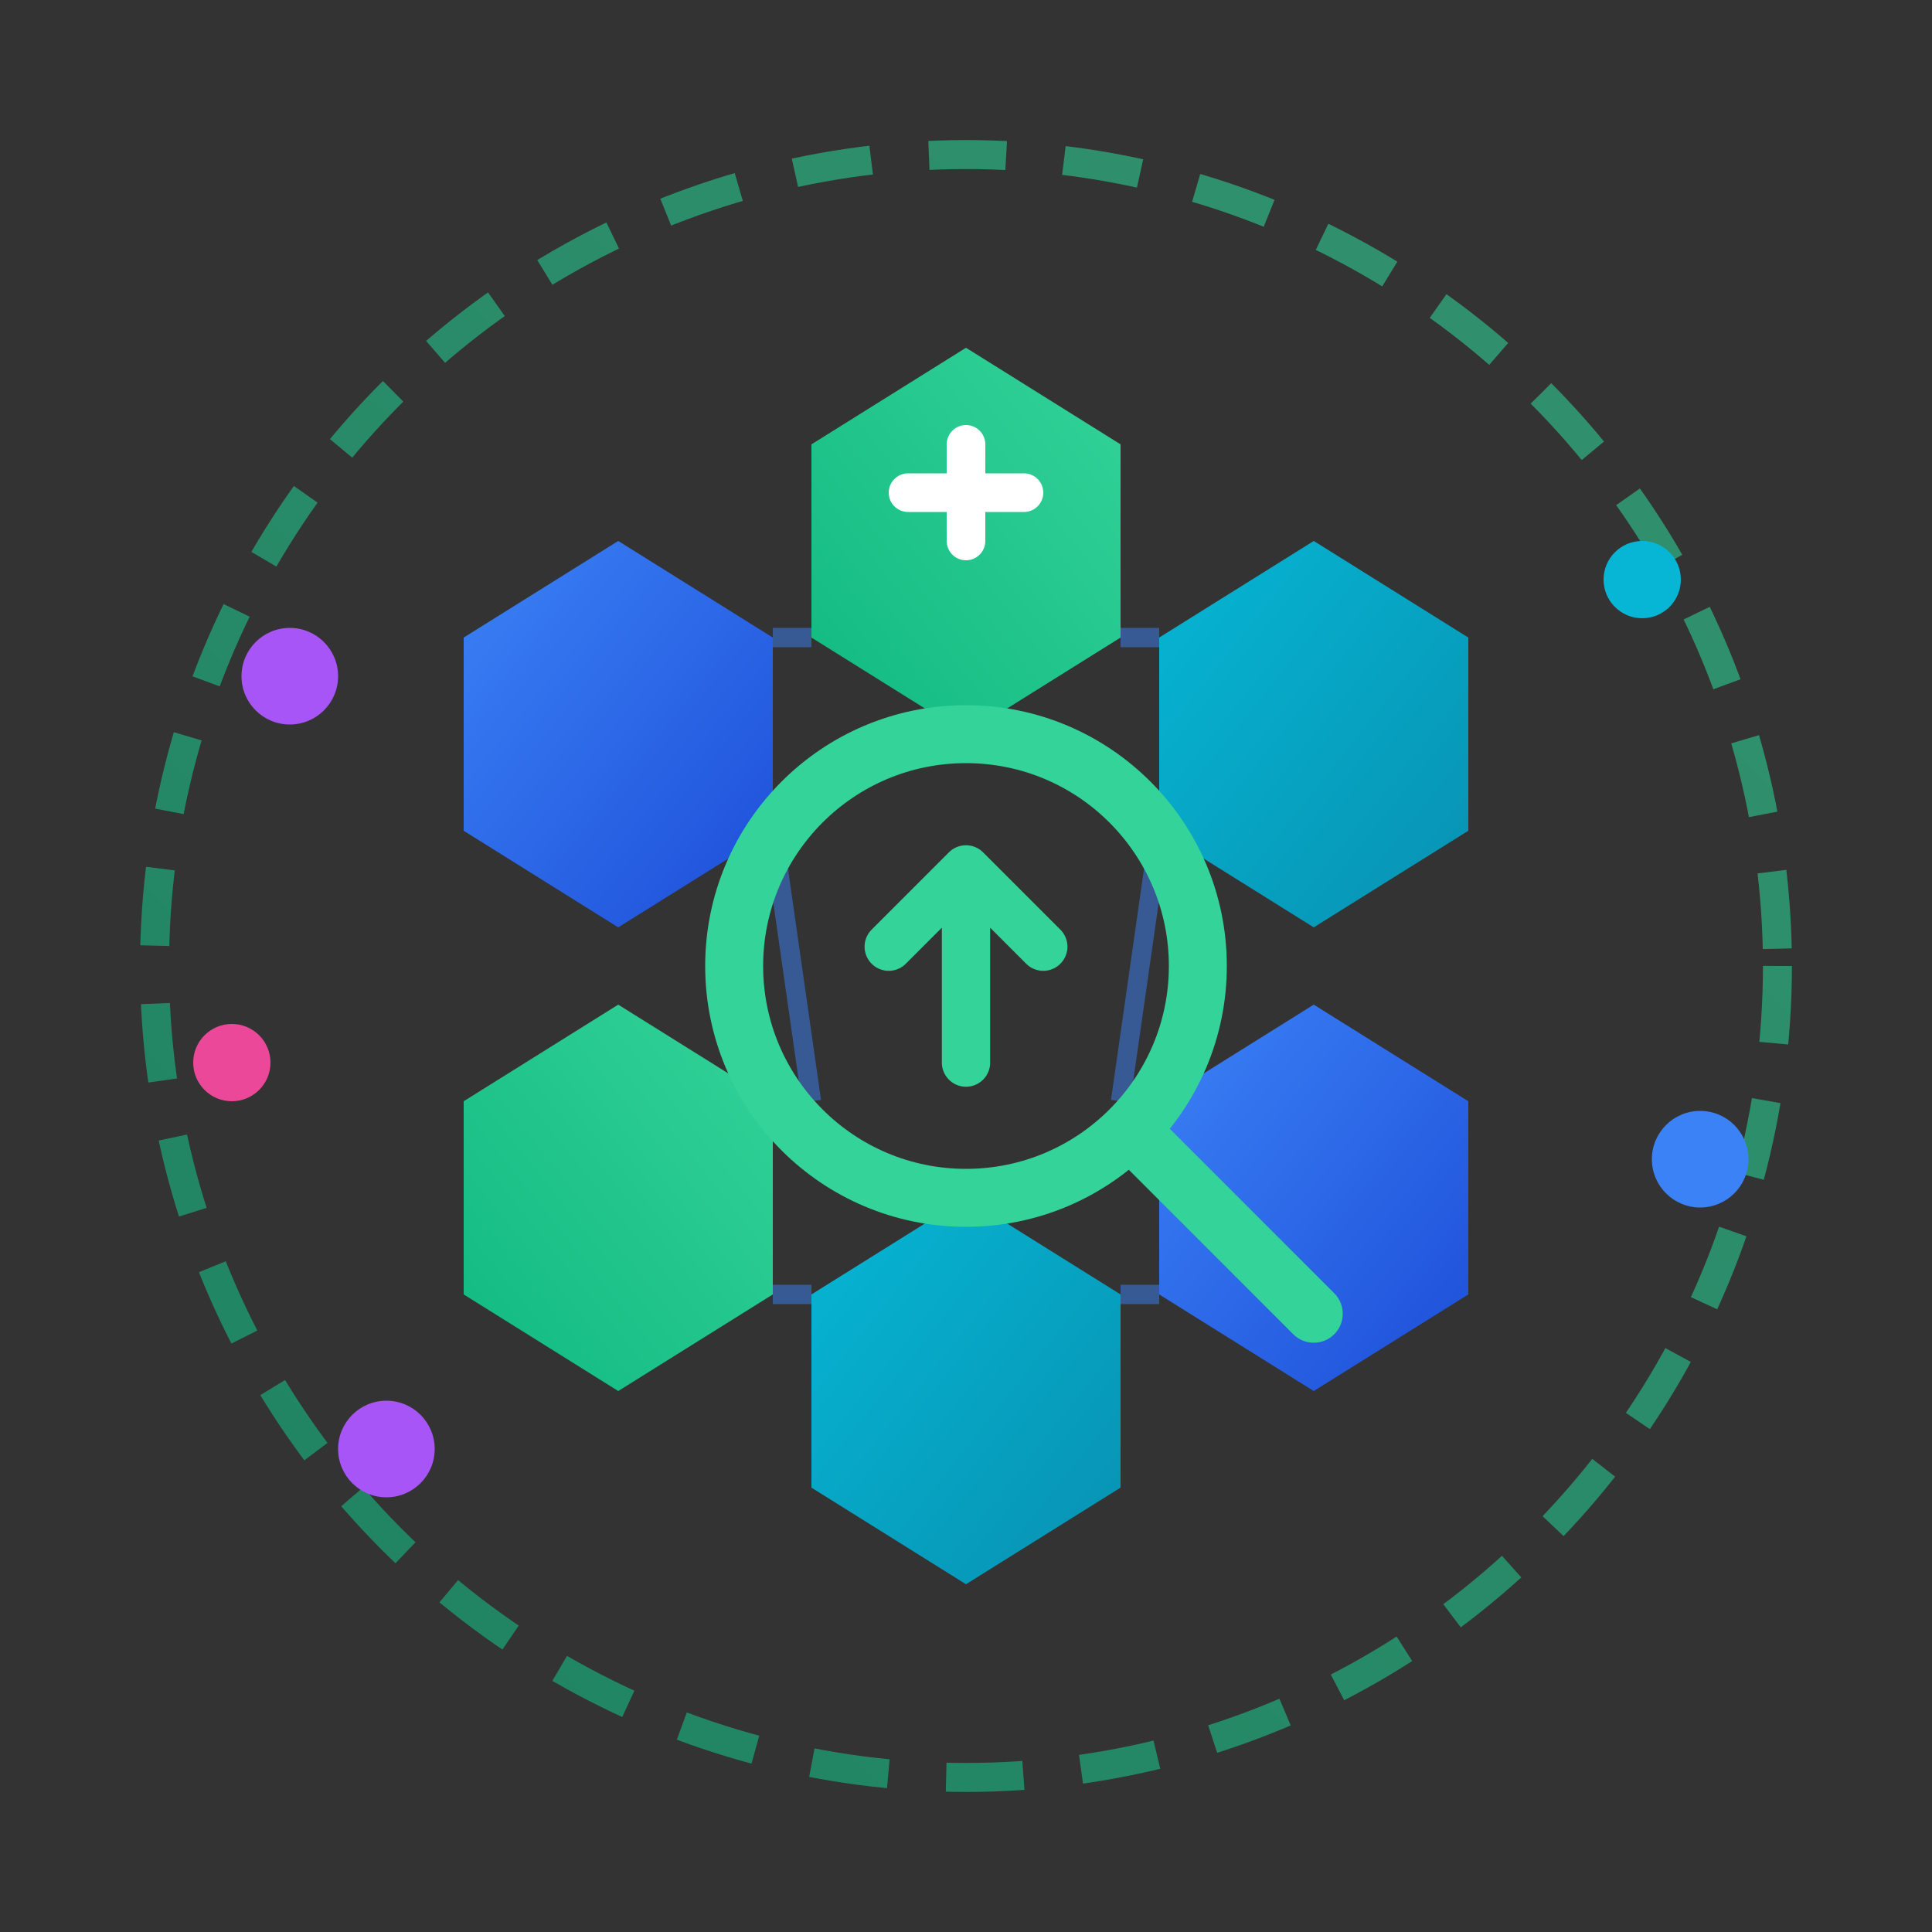 <svg width="100" height="100" viewBox="0 0 100 100" fill="none" xmlns="http://www.w3.org/2000/svg">
  <rect x="0" y="0" width="100" height="100" fill="#333333" stroke="none"/>
  <defs>
    <linearGradient id="blueGrad" x1="0%" y1="0%" x2="100%" y2="100%">
      <stop offset="0%" stop-color="#3B82F6" />
      <stop offset="100%" stop-color="#1D4ED8" />
    </linearGradient>
    <linearGradient id="greenGrad" x1="0%" y1="100%" x2="100%" y2="0%">
      <stop offset="0%" stop-color="#10B981" />
      <stop offset="100%" stop-color="#34D399" />
    </linearGradient>
    <linearGradient id="cyanGrad" x1="0%" y1="0%" x2="100%" y2="100%">
      <stop offset="0%" stop-color="#06B6D4" />
      <stop offset="100%" stop-color="#0891B2" />
    </linearGradient>
  </defs>

  <!-- 外圈轨道 -->
  <circle cx="50" cy="50" r="42" stroke="url(#greenGrad)" stroke-width="1.5" fill="none" stroke-dasharray="4 3" opacity="0.6"/>

  <!-- 轨道上的小点 -->
  <circle cx="15" cy="35" r="2.5" fill="#A855F7" />
  <circle cx="12" cy="55" r="2" fill="#EC4899" />
  <circle cx="20" cy="75" r="2.5" fill="#A855F7" />
  <circle cx="85" cy="30" r="2" fill="#06B6D4" />
  <circle cx="88" cy="60" r="2.5" fill="#3B82F6" />

  <!-- 中心六边形网络 - 顶部 -->
  <polygon points="50,18 58,23 58,33 50,38 42,33 42,23" fill="url(#greenGrad)"/>
  <path d="M50 23 L50 28 M47 25.5 L53 25.5" stroke="white" stroke-width="2" stroke-linecap="round"/>

  <!-- 左上六边形 -->
  <polygon points="32,28 40,33 40,43 32,48 24,43 24,33" fill="url(#blueGrad)"/>

  <!-- 右上六边形 -->
  <polygon points="68,28 76,33 76,43 68,48 60,43 60,33" fill="url(#cyanGrad)"/>

  <!-- 左下六边形 -->
  <polygon points="32,52 40,57 40,67 32,72 24,67 24,57" fill="url(#greenGrad)"/>

  <!-- 右下六边形 -->
  <polygon points="68,52 76,57 76,67 68,72 60,67 60,57" fill="url(#blueGrad)"/>

  <!-- 底部六边形 -->
  <polygon points="50,62 58,67 58,77 50,82 42,77 42,67" fill="url(#cyanGrad)"/>

  <!-- 连接线 -->
  <g stroke="#3B82F6" stroke-width="1" opacity="0.5">
    <line x1="42" y1="33" x2="40" y2="33" />
    <line x1="58" y1="33" x2="60" y2="33" />
    <line x1="40" y1="43" x2="42" y2="57" />
    <line x1="60" y1="43" x2="58" y2="57" />
    <line x1="40" y1="67" x2="42" y2="67" />
    <line x1="60" y1="67" x2="58" y2="67" />
  </g>

  <!-- 中心放大镜 -->
  <circle cx="50" cy="50" r="12" stroke="#34D399" stroke-width="3" fill="none"/>
  <line x1="59" y1="59" x2="68" y2="68" stroke="#34D399" stroke-width="3" stroke-linecap="round"/>

  <!-- 放大镜内的箭头 -->
  <path d="M50 55 L50 45 M46 49 L50 45 L54 49" stroke="#34D399" stroke-width="2.5" stroke-linecap="round" stroke-linejoin="round" fill="none"/>
</svg>
